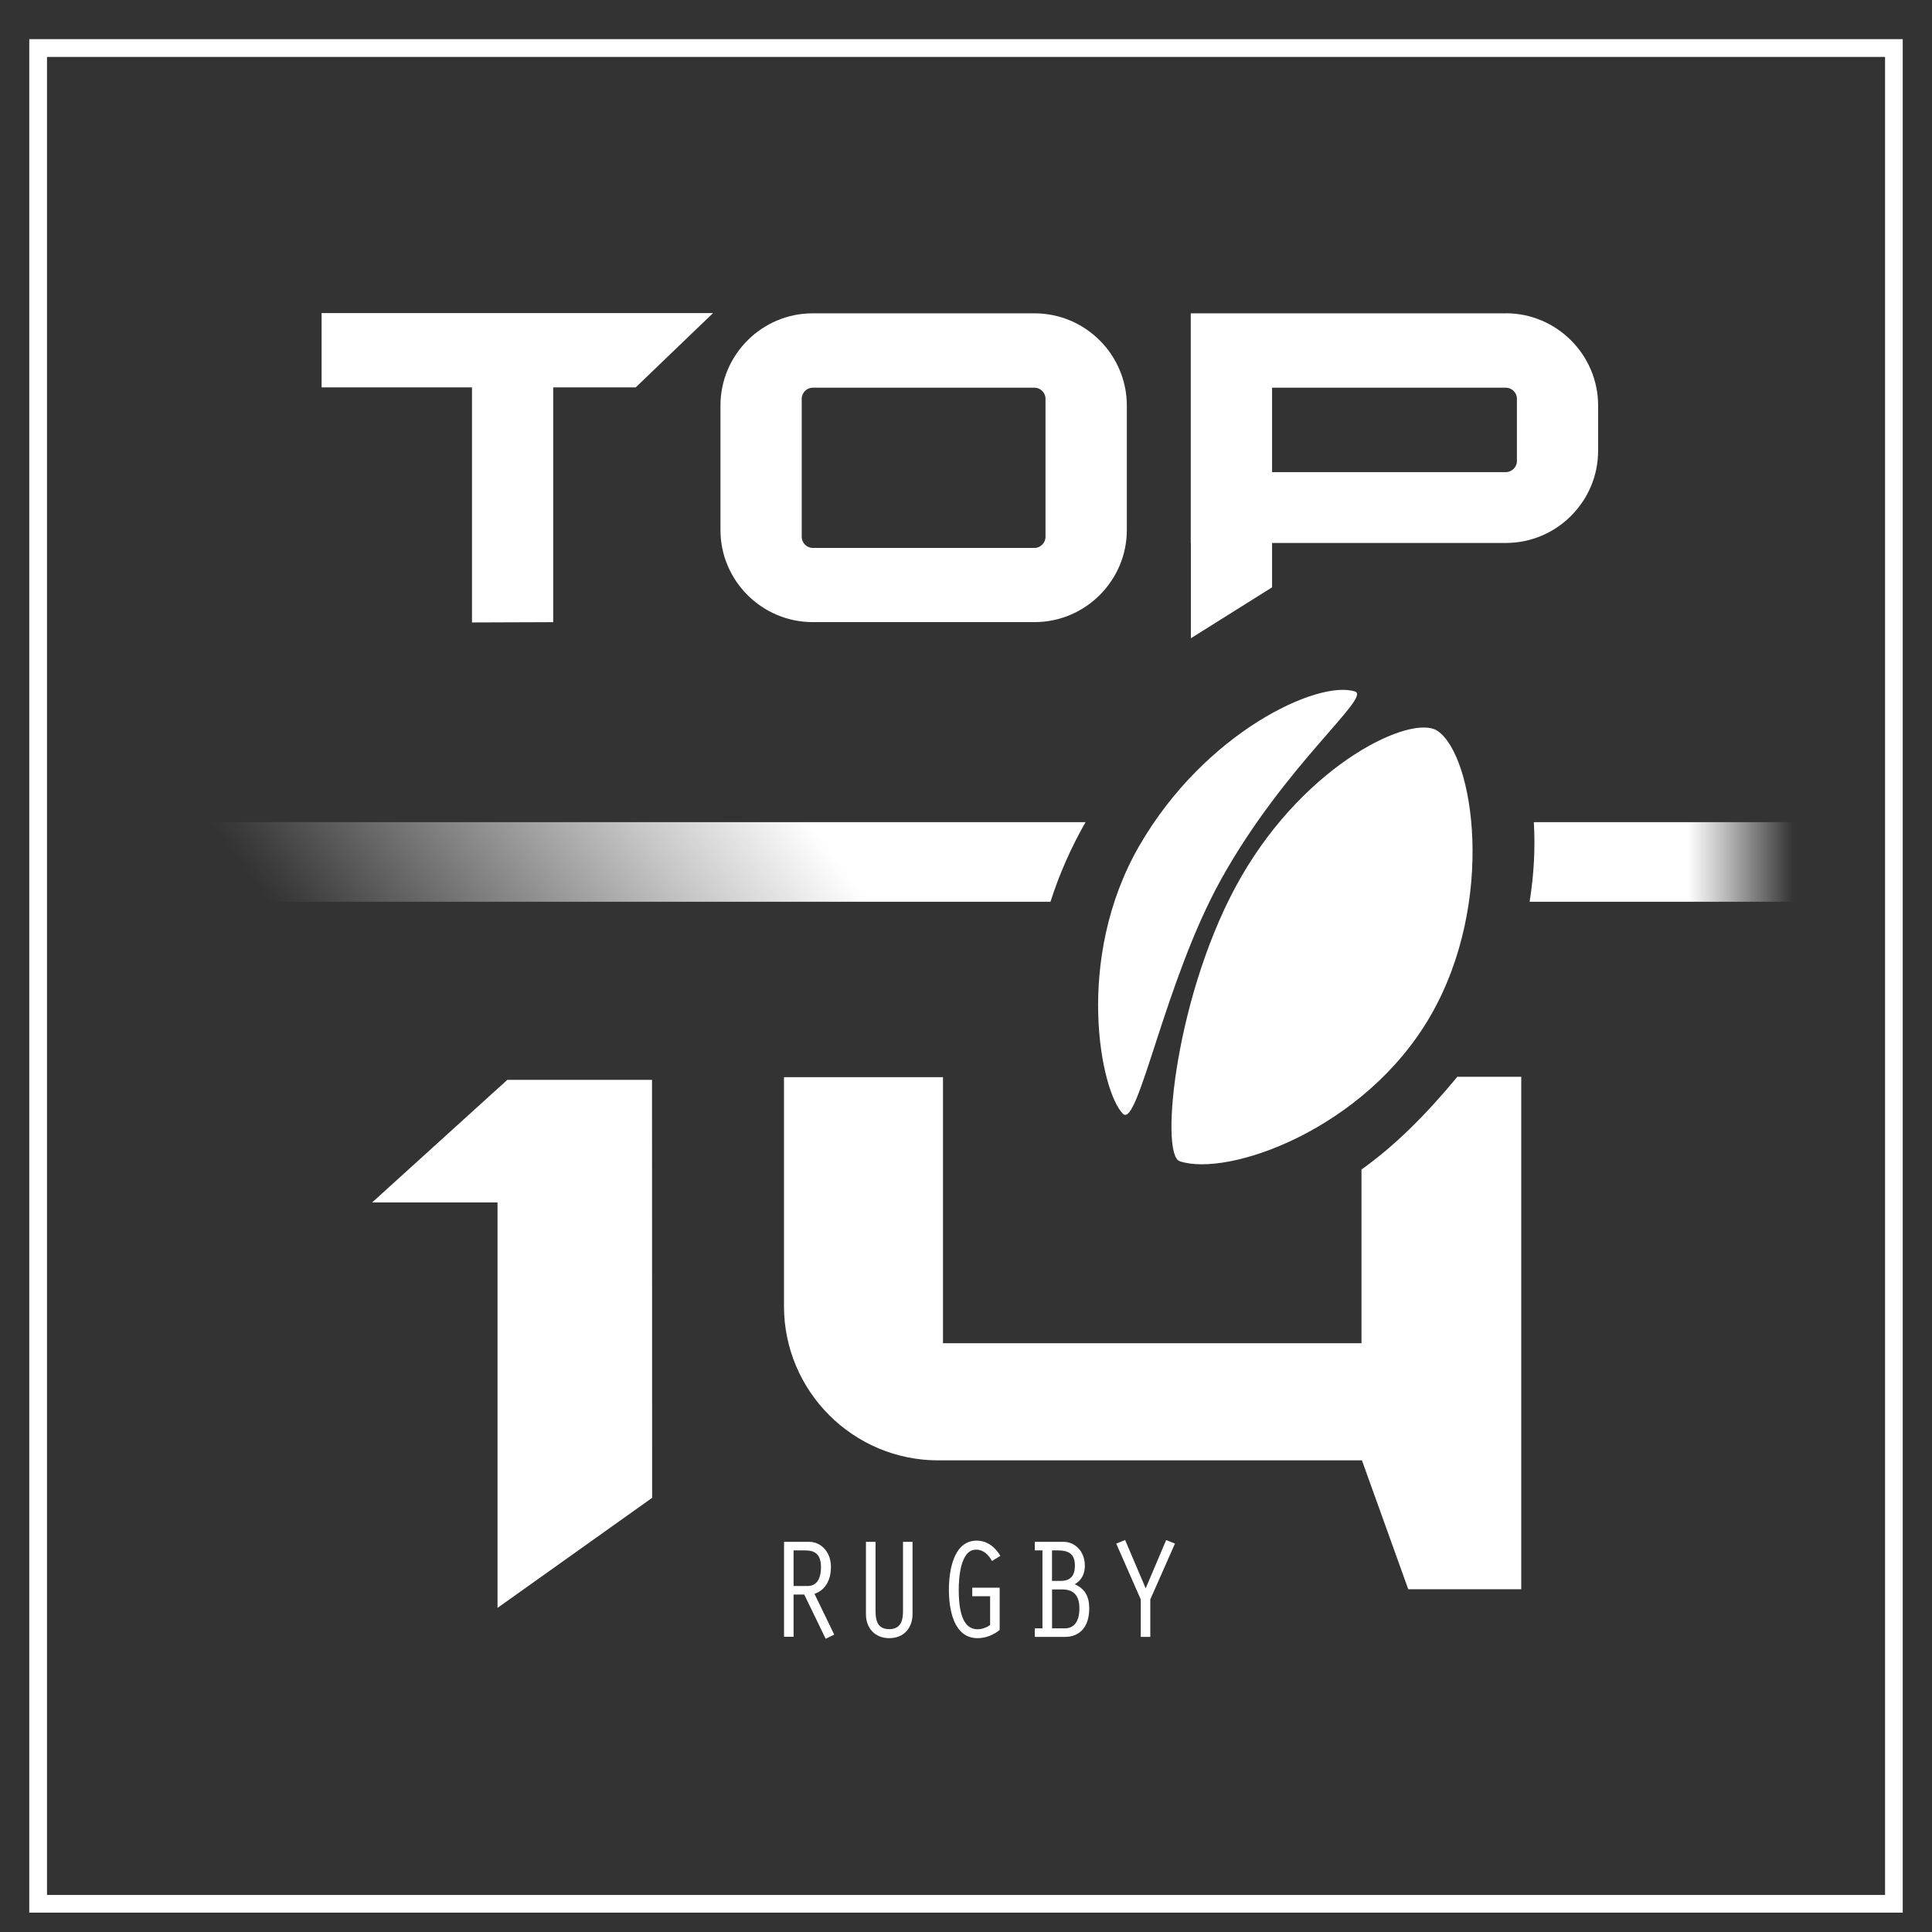 <svg width="33" height="33" viewBox="0 0 33 33" fill="none" xmlns="http://www.w3.org/2000/svg"><rect x="0" y="0" width="33" height="33" fill="#333333" stroke="none"/><script xmlns=""/>
<g clip-path="url(#clip0_2551_15272)">
<path d="M8.665 18.445L6.357 20.538H8.498V27.464L11.139 25.584L11.137 18.445H8.665Z" fill="white"/>
<path d="M13.393 26.336H13.83C13.991 26.336 14.193 26.475 14.193 26.767C14.193 26.966 14.113 27.156 13.912 27.224L14.249 27.92L14.103 27.991L13.737 27.236H13.555V27.958H13.392V26.335L13.393 26.336ZM13.556 27.09H13.794C13.936 27.09 14.023 26.986 14.023 26.767C14.023 26.548 13.919 26.482 13.754 26.482H13.555V27.09H13.556Z" fill="white"/>
<path d="M14.955 26.336V27.516C14.955 27.677 14.987 27.827 15.189 27.827C15.39 27.827 15.424 27.674 15.424 27.516V26.336H15.587V27.565C15.587 27.818 15.429 27.981 15.189 27.981C14.948 27.981 14.791 27.813 14.791 27.572V26.336H14.955Z" fill="white"/>
<path d="M17.076 27.84C16.972 27.926 16.836 27.981 16.699 27.981C16.281 27.981 16.208 27.475 16.208 27.152C16.208 26.848 16.279 26.315 16.682 26.315C16.864 26.315 16.998 26.427 17.088 26.575L16.944 26.663C16.886 26.559 16.801 26.469 16.671 26.469C16.401 26.469 16.376 26.965 16.376 27.158C16.376 27.715 16.539 27.829 16.7 27.829C16.768 27.829 16.856 27.8 16.912 27.755V27.265H16.607V27.119H17.075V27.842L17.076 27.84Z" fill="white"/>
<path d="M17.675 27.959V27.813H17.806V26.482H17.675V26.336H18.171C18.348 26.336 18.53 26.484 18.53 26.744C18.53 26.878 18.477 26.993 18.357 27.06C18.539 27.14 18.605 27.278 18.605 27.473C18.605 27.811 18.42 27.959 18.197 27.959H17.674H17.675ZM18.115 27.003C18.283 27.003 18.36 26.916 18.36 26.744C18.36 26.545 18.261 26.482 18.064 26.482H17.969V27.003H18.115ZM18.191 27.813C18.337 27.813 18.437 27.707 18.437 27.47C18.437 27.233 18.318 27.149 18.147 27.149H17.97V27.813H18.192H18.191Z" fill="white"/>
<path d="M19.918 26.305L20.069 26.366L19.648 27.319V27.959H19.485V27.319L19.066 26.366L19.218 26.305L19.569 27.13L19.919 26.305H19.918Z" fill="white"/>
<path d="M24.892 18.393C24.366 19.027 23.848 19.553 23.255 19.976V22.943H16.107V18.399H13.391V22.31C13.391 23.762 14.572 24.944 16.025 24.944H23.263L24.054 27.145H25.984V18.392H24.892V18.393Z" fill="white"/>
<path d="M17.672 5.352H13.88C13.014 5.352 12.306 6.06 12.306 6.927V9.053C12.306 9.918 13.014 10.626 13.88 10.626H17.672C18.538 10.626 19.247 9.918 19.247 9.053V6.927C19.247 6.06 18.538 5.352 17.672 5.352ZM17.858 9.172C17.858 9.272 17.771 9.359 17.672 9.359H13.88C13.781 9.359 13.694 9.272 13.694 9.172V6.808C13.694 6.709 13.782 6.622 13.88 6.622H17.672C17.771 6.622 17.858 6.709 17.858 6.808V9.172Z" fill="white"/>
<path d="M25.723 5.352H20.339V9.274H20.341V10.902L21.728 10.032V9.274H25.723C26.588 9.274 27.297 8.566 27.297 7.7V6.926C27.297 6.06 26.588 5.351 25.723 5.351V5.352ZM25.91 7.878C25.91 7.977 25.823 8.064 25.723 8.064H21.728V7.689V6.622H25.723C25.823 6.622 25.91 6.709 25.91 6.808V7.879V7.878Z" fill="white"/>
<path d="M5.493 6.617H8.062V10.632L9.449 10.627V6.617H10.858L12.179 5.348H5.493V6.617Z" fill="white"/>
<path d="M26.199 14.043C26.225 14.476 26.202 14.934 26.127 15.403H31.776V14.043H26.199Z" fill="url(#paint0_linear_2551_15272)"/>
<path d="M18.542 14.043H1.224V15.403H17.943C18.093 14.933 18.294 14.476 18.542 14.043Z" fill="url(#paint1_linear_2551_15272)"/>
<path d="M19.181 19.024C18.802 18.653 18.34 16.387 19.461 14.445C20.583 12.504 22.514 11.609 23.143 11.811C23.432 11.903 21.944 13.063 20.855 15.024C19.887 16.769 19.442 19.282 19.18 19.025L19.181 19.024ZM24.434 17.351C23.313 19.293 20.969 20.113 20.149 19.834C19.802 19.715 20.083 16.91 21.205 14.969C22.325 13.028 24.112 12.194 24.55 12.482C25.181 12.897 25.555 15.409 24.434 17.351Z" fill="white"/>
<path d="M32.5 32.669H0.5V0.669H32.5V32.669ZM0.803 32.367H32.198V0.972H0.803V32.368V32.367Z" fill="white"/>
</g>
<defs>
<linearGradient id="paint0_linear_2551_15272" x1="26.238" y1="14.723" x2="31.421" y2="14.723" gradientUnits="userSpaceOnUse">
<stop offset="0.5" stop-color="white"/>
<stop offset="0.6" stop-color="white" stop-opacity="0.73"/>
<stop offset="0.83" stop-color="white" stop-opacity="0.05"/>
<stop offset="0.85" stop-color="white" stop-opacity="0"/>
</linearGradient>
<linearGradient id="paint1_linear_2551_15272" x1="18.465" y1="0.669" x2="-0.304" y2="14.723" gradientUnits="userSpaceOnUse">
<stop offset="0.5" stop-color="white"/>
<stop offset="0.6" stop-color="white" stop-opacity="0.73"/>
<stop offset="0.83" stop-color="white" stop-opacity="0.05"/>
<stop offset="0.85" stop-color="white" stop-opacity="0"/>
</linearGradient>
<clipPath id="clip0_2551_15272">
<rect width="32" height="32" fill="white" transform="translate(0.5 0.669)"/>
</clipPath>
</defs>
</svg>